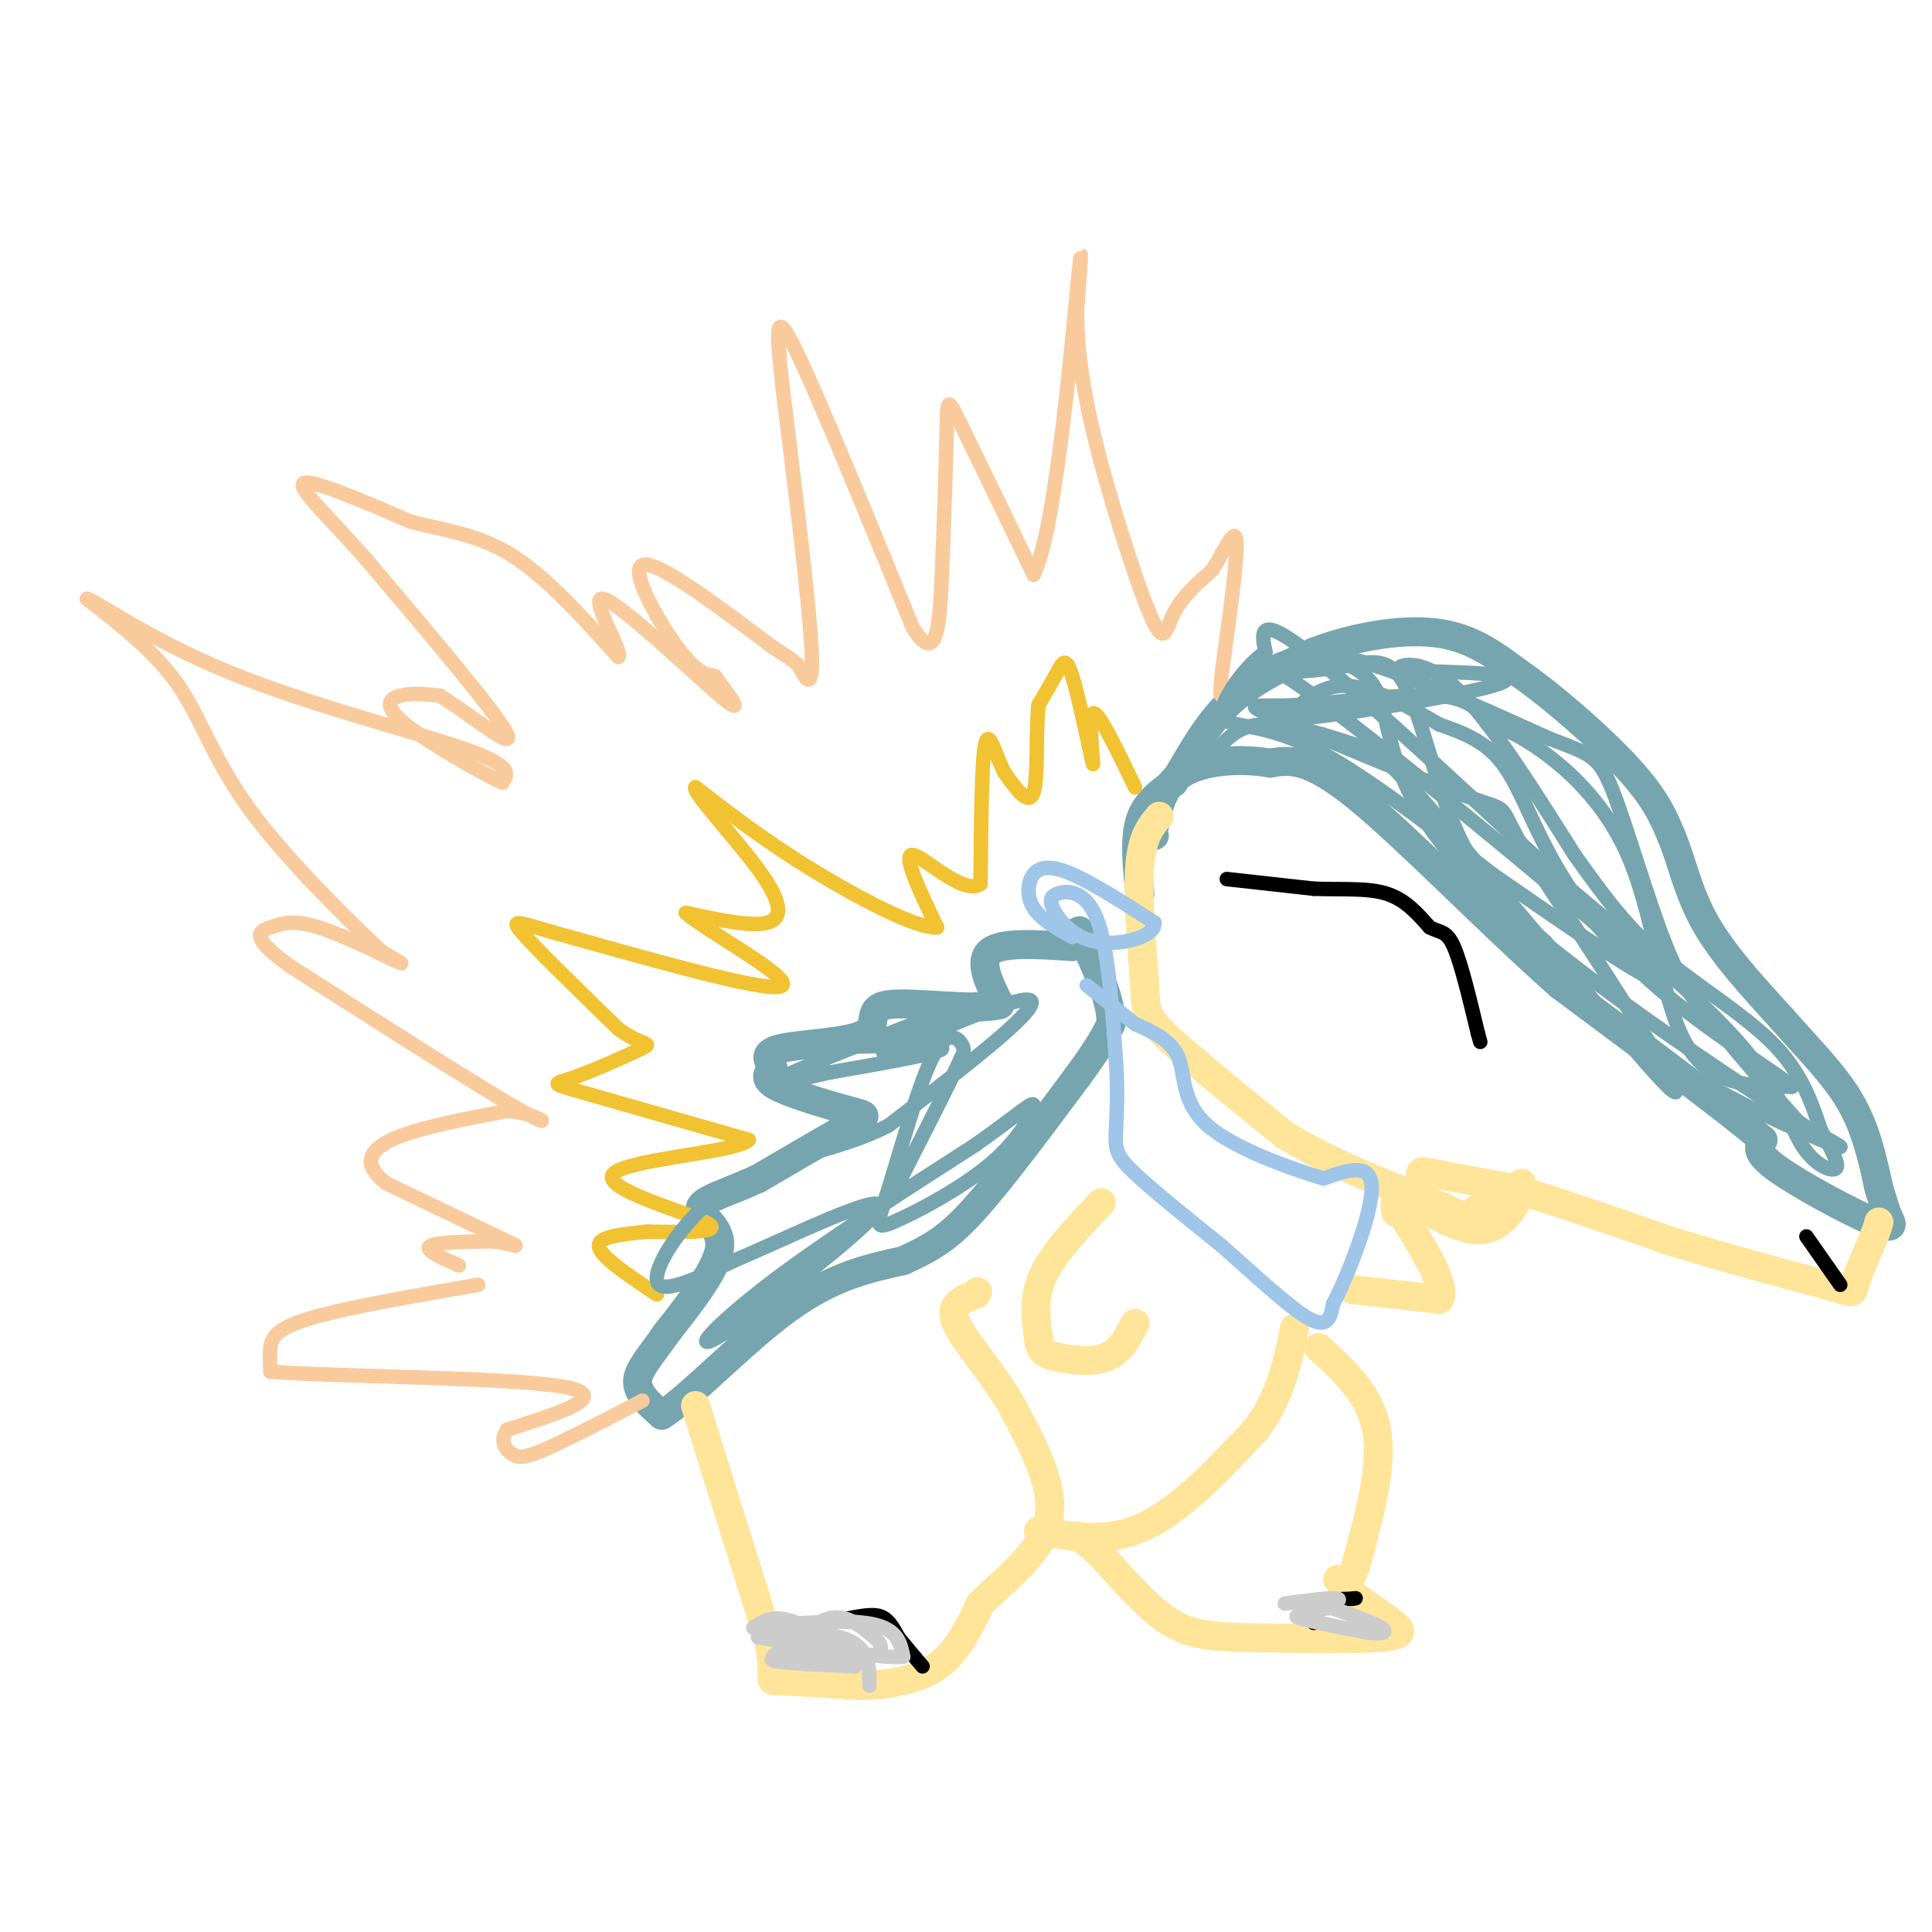 <svg viewBox='0 0 400 400' version='1.1' xmlns='http://www.w3.org/2000/svg' xmlns:xlink='http://www.w3.org/1999/xlink'><g fill='none' stroke='#76a5af' stroke-width='6' stroke-linecap='round' stroke-linejoin='round'><path d='M236,185c-0.583,-5.583 -1.167,-11.167 0,-15c1.167,-3.833 4.083,-5.917 7,-8'/><path d='M243,162c2.733,-4.311 6.067,-11.089 11,-16c4.933,-4.911 11.467,-7.956 18,-11'/><path d='M272,135c7.600,-2.956 17.600,-4.844 25,-4c7.400,0.844 12.200,4.422 17,8'/><path d='M314,139c7.356,5.067 17.244,13.733 23,20c5.756,6.267 7.378,10.133 9,14'/><path d='M346,173c2.244,5.289 3.356,11.511 7,18c3.644,6.489 9.822,13.244 16,20'/><path d='M369,211c5.333,6.089 10.667,11.311 14,17c3.333,5.689 4.667,11.844 6,18'/><path d='M389,246c1.254,3.927 1.388,4.743 2,6c0.612,1.257 1.703,2.954 -3,1c-4.703,-1.954 -15.201,-7.558 -20,-11c-4.799,-3.442 -3.900,-4.721 -3,-6'/><path d='M365,236c-7.500,-6.333 -24.750,-19.167 -42,-32'/><path d='M323,204c-15.067,-13.333 -31.733,-30.667 -42,-39c-10.267,-8.333 -14.133,-7.667 -18,-7'/><path d='M263,158c-6.533,-1.133 -13.867,-0.467 -18,2c-4.133,2.467 -5.067,6.733 -6,11'/><path d='M239,171c-1.000,2.167 -0.500,2.083 0,2'/><path d='M222,196c-7.250,-0.500 -14.500,-1.000 -17,1c-2.500,2.000 -0.250,6.500 2,11'/><path d='M207,208c-4.861,1.373 -18.014,-0.694 -23,0c-4.986,0.694 -1.804,4.148 -5,6c-3.196,1.852 -12.770,2.100 -17,3c-4.230,0.900 -3.115,2.450 -2,4'/><path d='M160,221c-0.931,1.234 -2.260,2.321 1,4c3.260,1.679 11.108,3.952 15,5c3.892,1.048 3.826,0.871 0,3c-3.826,2.129 -11.413,6.565 -19,11'/><path d='M157,244c-6.024,2.798 -11.583,4.292 -12,6c-0.417,1.708 4.310,3.631 4,8c-0.310,4.369 -5.655,11.185 -11,18'/><path d='M138,276c-3.267,4.711 -5.933,7.489 -6,10c-0.067,2.511 2.467,4.756 5,7'/><path d='M137,293c5.489,-3.356 16.711,-15.244 26,-22c9.289,-6.756 16.644,-8.378 24,-10'/><path d='M187,261c6.133,-2.800 9.467,-4.800 15,-11c5.533,-6.200 13.267,-16.600 21,-27'/><path d='M223,223c4.667,-6.333 5.833,-8.667 7,-11'/><path d='M230,212c0.167,-4.833 -2.917,-11.417 -6,-18'/><path d='M224,194c-1.000,-2.833 -0.500,-0.917 0,1'/></g>
<g fill='none' stroke='#ffe599' stroke-width='6' stroke-linecap='round' stroke-linejoin='round'><path d='M144,291c0.000,0.000 15.000,48.000 15,48'/><path d='M159,339c2.022,9.422 -0.422,8.978 2,9c2.422,0.022 9.711,0.511 17,1'/><path d='M178,349c5.800,-0.156 11.800,-1.044 16,-4c4.200,-2.956 6.600,-7.978 9,-13'/><path d='M203,332c4.822,-4.778 12.378,-10.222 14,-17c1.622,-6.778 -2.689,-14.889 -7,-23'/><path d='M210,292c-3.933,-7.311 -10.267,-14.089 -12,-18c-1.733,-3.911 1.133,-4.956 4,-6'/><path d='M202,268c0.667,-1.000 0.333,-0.500 0,0'/><path d='M228,249c-4.917,5.167 -9.833,10.333 -12,15c-2.167,4.667 -1.583,8.833 -1,13'/><path d='M215,277c0.226,2.833 1.292,3.417 4,4c2.708,0.583 7.060,1.167 10,0c2.940,-1.167 4.470,-4.083 6,-7'/><path d='M215,317c7.250,1.250 14.500,2.500 22,-1c7.500,-3.500 15.250,-11.750 23,-20'/><path d='M260,296c5.167,-6.833 6.583,-13.917 8,-21'/><path d='M280,267c0.000,0.000 18.000,2.000 18,2'/><path d='M298,269c1.667,-2.667 -3.167,-10.333 -8,-18'/><path d='M290,251c-1.500,-3.000 -1.250,-1.500 -1,0'/><path d='M273,279c5.333,4.833 10.667,9.667 12,17c1.333,7.333 -1.333,17.167 -4,27'/><path d='M281,323c-1.333,5.167 -2.667,4.583 -4,4'/><path d='M277,327c1.345,2.190 6.708,5.667 10,8c3.292,2.333 4.512,3.524 -1,4c-5.512,0.476 -17.756,0.238 -30,0'/><path d='M256,339c-7.422,-0.311 -10.978,-1.089 -15,-4c-4.022,-2.911 -8.511,-7.956 -13,-13'/><path d='M228,322c-3.000,-2.833 -4.000,-3.417 -5,-4'/><path d='M240,169c-1.750,2.083 -3.500,4.167 -4,10c-0.500,5.833 0.250,15.417 1,25'/><path d='M237,204c0.200,5.444 0.200,6.556 5,11c4.800,4.444 14.400,12.222 24,20'/><path d='M266,235c9.500,5.833 21.250,10.417 33,15'/><path d='M299,250c6.022,2.822 4.578,2.378 6,1c1.422,-1.378 5.711,-3.689 10,-6'/><path d='M315,245c0.800,1.200 -2.200,7.200 -6,9c-3.800,1.800 -8.400,-0.600 -13,-3'/><path d='M296,251c-2.452,-1.952 -2.083,-5.333 -2,-7c0.083,-1.667 -0.119,-1.619 3,-1c3.119,0.619 9.560,1.810 16,3'/><path d='M313,246c8.167,2.333 20.583,6.667 33,11'/><path d='M346,257c10.833,3.333 21.417,6.167 32,9'/><path d='M378,266c6.133,1.844 5.467,1.956 6,0c0.533,-1.956 2.267,-5.978 4,-10'/><path d='M388,256c0.833,-2.167 0.917,-2.583 1,-3'/></g>
<g fill='none' stroke='#000000' stroke-width='3' stroke-linecap='round' stroke-linejoin='round'><path d='M254,182c0.000,0.000 18.000,2.000 18,2'/><path d='M272,184c5.733,0.222 11.067,-0.222 15,1c3.933,1.222 6.467,4.111 9,7'/><path d='M296,192c2.289,1.178 3.511,0.622 5,4c1.489,3.378 3.244,10.689 5,18'/><path d='M306,214c0.833,3.000 0.417,1.500 0,0'/><path d='M159,339c6.467,-1.600 12.933,-3.200 17,-4c4.067,-0.800 5.733,-0.800 7,0c1.267,0.800 2.133,2.400 3,4'/><path d='M186,339c1.333,1.667 3.167,3.833 5,6'/><path d='M272,336c-0.167,-1.583 -0.333,-3.167 1,-4c1.333,-0.833 4.167,-0.917 7,-1'/><path d='M280,331c1.167,-0.167 0.583,-0.083 0,0'/><path d='M374,256c0.000,0.000 7.000,10.000 7,10'/></g>
<g fill='none' stroke='#9fc5e8' stroke-width='3' stroke-linecap='round' stroke-linejoin='round'><path d='M222,194c-3.244,-1.804 -6.488,-3.607 -8,-6c-1.512,-2.393 -1.292,-5.375 0,-7c1.292,-1.625 3.655,-1.893 8,0c4.345,1.893 10.673,5.946 17,10'/><path d='M239,191c0.464,2.833 -6.875,4.917 -12,4c-5.125,-0.917 -8.036,-4.833 -9,-7c-0.964,-2.167 0.018,-2.583 1,-3'/><path d='M219,185c1.756,-0.644 5.644,-0.756 8,5c2.356,5.756 3.178,17.378 4,29'/><path d='M231,219c0.595,7.810 0.083,12.833 0,16c-0.083,3.167 0.262,4.476 4,8c3.738,3.524 10.869,9.262 18,15'/><path d='M253,258c6.578,5.800 14.022,12.800 18,15c3.978,2.200 4.489,-0.400 5,-3'/><path d='M276,270c3.000,-5.711 8.000,-18.489 8,-24c0.000,-5.511 -5.000,-3.756 -10,-2'/><path d='M274,244c-6.726,-2.048 -18.542,-6.167 -24,-11c-5.458,-4.833 -4.560,-10.381 -6,-14c-1.440,-3.619 -5.220,-5.310 -9,-7'/><path d='M235,212c-3.167,-2.500 -6.583,-5.250 -10,-8'/></g>
<g fill='none' stroke='#f1c232' stroke-width='3' stroke-linecap='round' stroke-linejoin='round'><path d='M235,163c-3.250,-6.750 -6.500,-13.500 -8,-15c-1.500,-1.500 -1.250,2.250 -1,6'/><path d='M226,154c0.053,2.600 0.684,6.099 0,3c-0.684,-3.099 -2.684,-12.796 -4,-17c-1.316,-4.204 -1.947,-2.915 -3,-1c-1.053,1.915 -2.526,4.458 -4,7'/><path d='M215,146c-0.578,5.267 -0.022,14.933 -1,18c-0.978,3.067 -3.489,-0.467 -6,-4'/><path d='M208,160c-1.778,-3.244 -3.222,-9.356 -4,-6c-0.778,3.356 -0.889,16.178 -1,29'/><path d='M203,183c-3.489,2.511 -11.711,-5.711 -14,-6c-2.289,-0.289 1.356,7.356 5,15'/><path d='M194,192c-3.933,0.422 -16.267,-6.022 -26,-12c-9.733,-5.978 -16.867,-11.489 -24,-17'/><path d='M144,163c-1.095,0.536 8.167,10.375 13,17c4.833,6.625 5.238,10.036 2,11c-3.238,0.964 -10.119,-0.518 -17,-2'/><path d='M142,189c3.756,3.467 21.644,13.133 20,15c-1.644,1.867 -22.822,-4.067 -44,-10'/><path d='M118,194c-9.956,-2.667 -12.844,-4.333 -10,-1c2.844,3.333 11.422,11.667 20,20'/><path d='M128,213c4.979,3.652 7.427,2.783 5,4c-2.427,1.217 -9.730,4.520 -14,6c-4.270,1.480 -5.506,1.137 1,3c6.506,1.863 20.753,5.931 35,10'/><path d='M155,236c-2.190,2.560 -25.167,3.958 -28,7c-2.833,3.042 14.476,7.726 19,10c4.524,2.274 -3.738,2.137 -12,2'/><path d='M134,255c-4.622,0.533 -10.178,0.867 -10,3c0.178,2.133 6.089,6.067 12,10'/></g>
<g fill='none' stroke='#f9cb9c' stroke-width='3' stroke-linecap='round' stroke-linejoin='round'><path d='M99,266c-13.889,2.400 -27.778,4.800 -35,7c-7.222,2.200 -7.778,4.200 -8,6c-0.222,1.800 -0.111,3.400 0,5'/><path d='M56,284c13.822,1.044 48.378,1.156 60,3c11.622,1.844 0.311,5.422 -11,9'/><path d='M105,296c-1.655,2.464 -0.292,4.125 1,5c1.292,0.875 2.512,0.964 7,-1c4.488,-1.964 12.244,-5.982 20,-10'/><path d='M95,262c-3.583,-1.583 -7.167,-3.167 -6,-4c1.167,-0.833 7.083,-0.917 13,-1'/><path d='M102,257c3.800,0.378 6.800,1.822 3,0c-3.800,-1.822 -14.400,-6.911 -25,-12'/><path d='M80,245c-4.733,-3.600 -4.067,-6.600 1,-9c5.067,-2.400 14.533,-4.200 24,-6'/><path d='M105,230c6.533,0.400 10.867,4.400 3,0c-7.867,-4.400 -27.933,-17.200 -48,-30'/><path d='M60,200c-8.673,-6.335 -6.356,-7.172 -4,-8c2.356,-0.828 4.750,-1.646 10,0c5.250,1.646 13.357,5.756 16,7c2.643,1.244 -0.179,-0.378 -3,-2'/><path d='M79,197c-5.905,-5.536 -19.167,-18.375 -27,-29c-7.833,-10.625 -10.238,-19.036 -15,-26c-4.762,-6.964 -11.881,-12.482 -19,-18'/><path d='M18,124c0.798,-0.262 12.292,8.083 29,15c16.708,6.917 38.631,12.405 49,16c10.369,3.595 9.185,5.298 8,7'/><path d='M104,162c-3.131,-1.274 -14.958,-7.958 -20,-12c-5.042,-4.042 -3.298,-5.440 -1,-6c2.298,-0.560 5.149,-0.280 8,0'/><path d='M91,144c5.644,3.378 15.756,11.822 14,8c-1.756,-3.822 -15.378,-19.911 -29,-36'/><path d='M76,116c-8.378,-9.511 -14.822,-15.289 -13,-16c1.822,-0.711 11.911,3.644 22,8'/><path d='M85,108c7.111,1.867 13.889,2.533 21,7c7.111,4.467 14.556,12.733 22,21'/><path d='M128,136c1.286,-0.702 -6.500,-12.958 -3,-12c3.500,0.958 18.286,15.131 24,20c5.714,4.869 2.357,0.435 -1,-4'/><path d='M148,140c-0.940,-0.476 -2.792,0.333 -7,-5c-4.208,-5.333 -10.774,-16.810 -8,-18c2.774,-1.190 14.887,7.905 27,17'/><path d='M160,134c5.345,3.417 5.208,3.458 6,5c0.792,1.542 2.512,4.583 2,-5c-0.512,-9.583 -3.256,-31.792 -6,-54'/><path d='M162,80c-1.333,-12.489 -1.667,-16.711 3,-7c4.667,9.711 14.333,33.356 24,57'/><path d='M189,130c5.011,8.030 5.539,-0.394 6,-11c0.461,-10.606 0.855,-23.394 1,-30c0.145,-6.606 0.041,-7.030 3,-1c2.959,6.030 8.979,18.515 15,31'/><path d='M214,119c4.333,-8.467 7.667,-45.133 9,-59c1.333,-13.867 0.667,-4.933 0,4'/><path d='M223,64c0.006,3.719 0.022,11.018 3,24c2.978,12.982 8.917,31.649 12,39c3.083,7.351 3.309,3.386 5,0c1.691,-3.386 4.845,-6.193 8,-9'/><path d='M251,118c2.489,-3.933 4.711,-9.267 5,-6c0.289,3.267 -1.356,15.133 -3,27'/><path d='M253,139c-0.500,5.333 -0.250,5.167 0,5'/></g>
<g fill='none' stroke='#76a5af' stroke-width='3' stroke-linecap='round' stroke-linejoin='round'><path d='M166,217c14.000,-0.417 28.000,-0.833 29,0c1.000,0.833 -11.000,2.917 -23,5'/><path d='M172,222c-7.578,1.711 -15.022,3.489 -10,1c5.022,-2.489 22.511,-9.244 40,-16'/><path d='M202,207c-0.238,0.976 -20.833,11.417 -19,11c1.833,-0.417 26.095,-11.690 30,-11c3.905,0.690 -12.548,13.345 -29,26'/><path d='M184,233c-10.583,5.500 -22.542,6.250 -32,12c-9.458,5.750 -16.417,16.500 -16,20c0.417,3.500 8.208,-0.250 16,-4'/><path d='M152,261c11.215,-4.753 31.254,-14.635 30,-11c-1.254,3.635 -23.799,20.786 -32,26c-8.201,5.214 -2.057,-1.510 9,-10c11.057,-8.490 27.029,-18.745 43,-29'/><path d='M202,237c9.604,-6.831 12.114,-9.410 12,-8c-0.114,1.410 -2.853,6.807 -9,12c-6.147,5.193 -15.702,10.182 -20,12c-4.298,1.818 -3.338,0.467 -1,-7c2.338,-7.467 6.052,-21.049 9,-27c2.948,-5.951 5.128,-4.272 6,-3c0.872,1.272 0.436,2.136 0,3'/><path d='M199,219c-2.167,4.833 -7.583,15.417 -13,26'/><path d='M250,158c2.685,-3.780 5.369,-7.560 11,-8c5.631,-0.440 14.208,2.458 19,4c4.792,1.542 5.798,1.726 14,11c8.202,9.274 23.601,27.637 39,46'/><path d='M333,211c15.933,12.800 36.267,21.800 44,25c7.733,3.200 2.867,0.600 -2,-2'/><path d='M375,234c-15.493,-10.131 -53.225,-34.458 -71,-53c-17.775,-18.542 -15.593,-31.300 -19,-38c-3.407,-6.700 -12.402,-7.343 -17,-7c-4.598,0.343 -4.799,1.671 -5,3'/><path d='M263,139c1.954,0.419 9.338,-0.032 15,-1c5.662,-0.968 9.601,-2.453 13,4c3.399,6.453 6.257,20.844 11,31c4.743,10.156 11.372,16.078 18,22'/><path d='M320,195c10.222,12.578 26.778,33.022 27,31c0.222,-2.022 -15.889,-26.511 -32,-51'/><path d='M315,175c-5.141,-9.219 -1.994,-6.766 -11,-10c-9.006,-3.234 -30.167,-12.156 -39,-16c-8.833,-3.844 -5.340,-2.612 3,-3c8.340,-0.388 21.526,-2.397 29,-2c7.474,0.397 9.237,3.198 11,6'/><path d='M308,150c2.649,1.033 3.772,0.617 9,4c5.228,3.383 14.561,10.565 20,23c5.439,12.435 6.982,30.124 12,39c5.018,8.876 13.509,8.938 22,9'/><path d='M371,225c-1.225,-1.584 -15.287,-10.043 -26,-19c-10.713,-8.957 -18.077,-18.411 -23,-27c-4.923,-8.589 -7.407,-16.311 -11,-21c-3.593,-4.689 -8.297,-6.344 -13,-8'/><path d='M298,150c-5.667,-3.333 -13.333,-7.667 -19,-8c-5.667,-0.333 -9.333,3.333 -13,7'/><path d='M266,149c8.111,-0.333 34.889,-4.667 43,-7c8.111,-2.333 -2.444,-2.667 -13,-3'/><path d='M296,139c-3.798,-0.583 -6.792,-0.542 -6,-1c0.792,-0.458 5.369,-1.417 12,5c6.631,6.417 15.315,20.208 24,34'/><path d='M326,177c6.536,9.155 10.875,15.042 18,21c7.125,5.958 17.036,11.988 23,18c5.964,6.012 7.982,12.006 10,18'/><path d='M377,234c2.574,4.686 4.010,7.400 3,8c-1.010,0.600 -4.464,-0.915 -7,-5c-2.536,-4.085 -4.153,-10.738 -12,-20c-7.847,-9.262 -21.923,-21.131 -36,-33'/><path d='M325,184c-16.933,-15.756 -41.267,-38.644 -53,-48c-11.733,-9.356 -10.867,-5.178 -10,-1'/><path d='M262,135c-4.131,2.750 -9.458,10.125 -9,13c0.458,2.875 6.702,1.250 17,6c10.298,4.750 24.649,15.875 39,27'/><path d='M309,181c16.679,11.560 38.875,26.958 31,19c-7.875,-7.958 -45.821,-39.274 -64,-53c-18.179,-13.726 -16.589,-9.863 -15,-6'/><path d='M261,141c-1.964,-1.643 0.625,-2.750 4,-4c3.375,-1.250 7.536,-2.643 17,0c9.464,2.643 24.232,9.321 39,16'/><path d='M321,153c8.440,3.250 10.042,3.375 13,11c2.958,7.625 7.274,22.750 11,32c3.726,9.250 6.863,12.625 10,16'/><path d='M355,212c4.667,6.167 11.333,13.583 18,21'/></g>
<g fill='none' stroke='#cccccc' stroke-width='3' stroke-linecap='round' stroke-linejoin='round'><path d='M160,343c4.250,-3.667 8.500,-7.333 12,-8c3.500,-0.667 6.250,1.667 9,4'/><path d='M181,339c1.889,1.511 2.111,3.289 -1,4c-3.111,0.711 -9.556,0.356 -16,0'/><path d='M164,343c-3.867,0.178 -5.533,0.622 -3,1c2.533,0.378 9.267,0.689 16,1'/><path d='M177,345c0.222,-1.889 -7.222,-7.111 -12,-9c-4.778,-1.889 -6.889,-0.444 -9,1'/><path d='M156,337c3.356,-0.378 16.244,-1.822 23,-1c6.756,0.822 7.378,3.911 8,7'/><path d='M187,343c-3.667,0.500 -16.833,-1.750 -30,-4'/><path d='M157,339c-1.156,-1.067 10.956,-1.733 17,0c6.044,1.733 6.022,5.867 6,10'/><path d='M266,332c5.000,-0.667 10.000,-1.333 11,-1c1.000,0.333 -2.000,1.667 -5,3'/><path d='M272,334c-2.067,0.556 -4.733,0.444 -3,1c1.733,0.556 7.867,1.778 14,3'/><path d='M283,338c3.289,0.422 4.511,-0.022 3,-1c-1.511,-0.978 -5.756,-2.489 -10,-4'/><path d='M276,333c-1.833,-0.667 -1.417,-0.333 -1,0'/></g>
</svg>